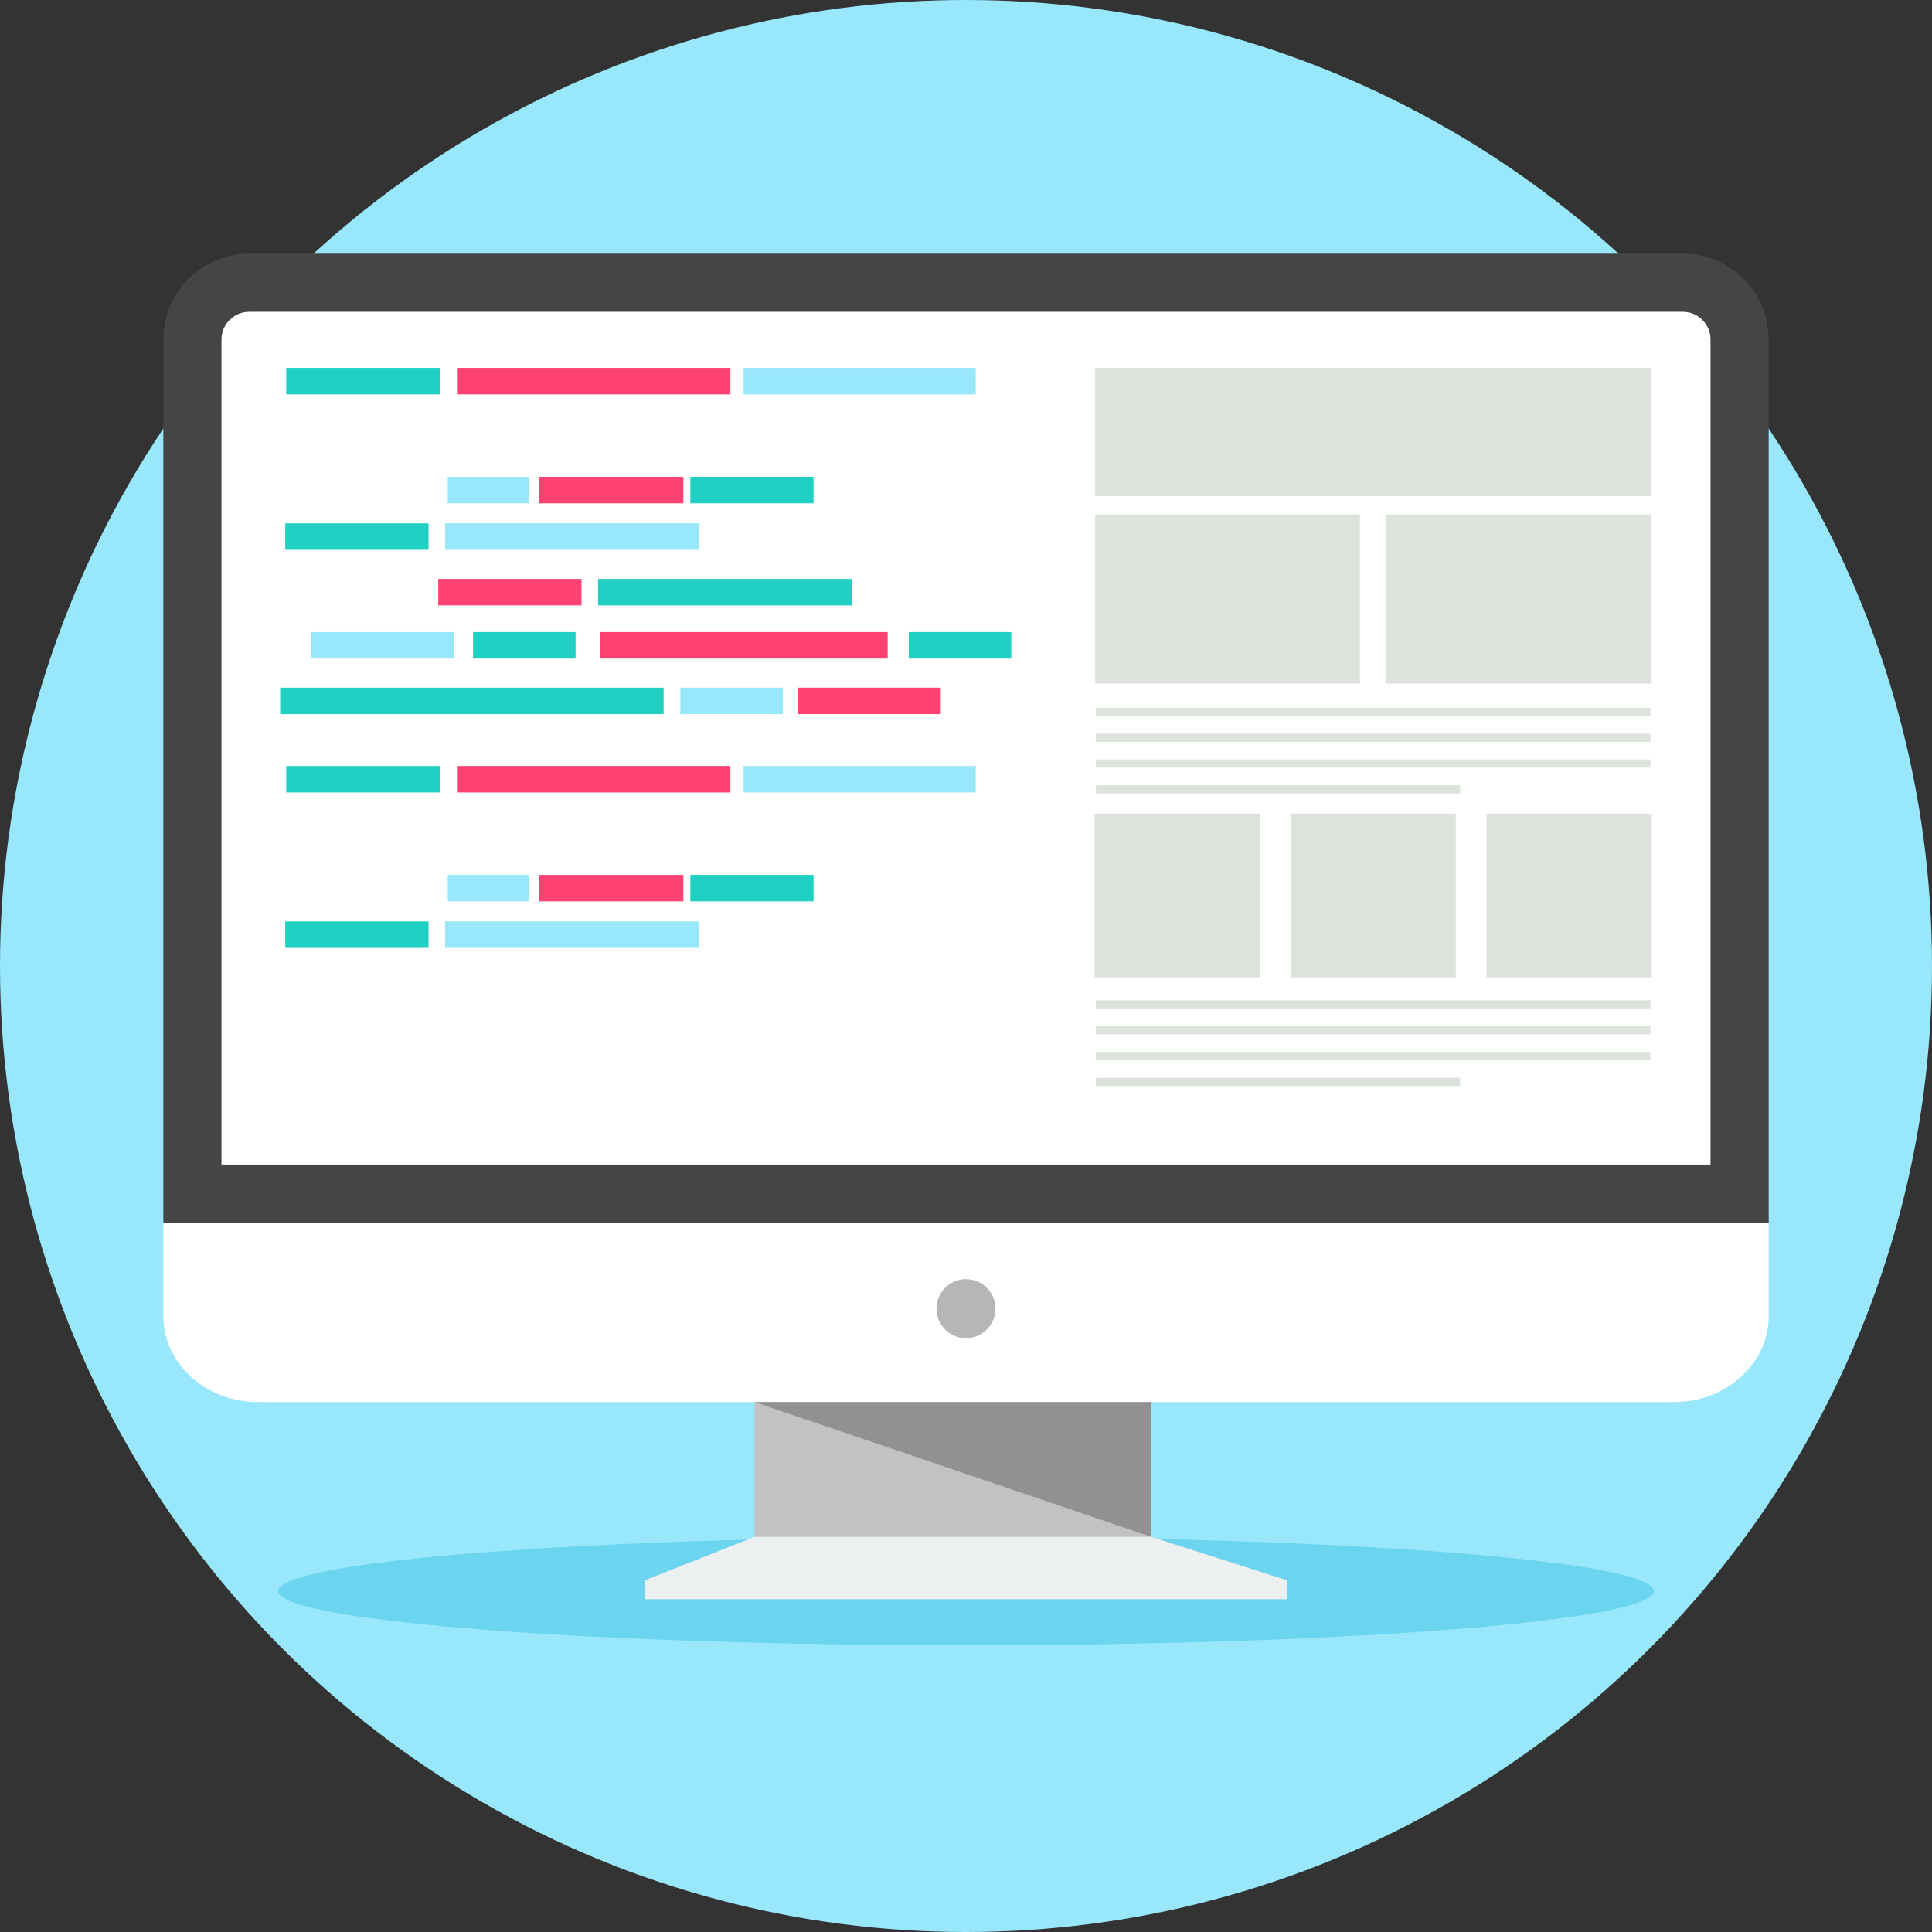 <svg xmlns="http://www.w3.org/2000/svg" xmlns:xlink="http://www.w3.org/1999/xlink" id="Layer_1" viewBox="0 0 512 512" xml:space="preserve" width="800px" height="800px" fill="#000000"><rect x="0" y="0" width="512" height="512" fill="#333333" stroke="none"/><g id="SVGRepo_bgCarrier" stroke-width="0"></g><g id="SVGRepo_tracerCarrier" stroke-linecap="round" stroke-linejoin="round"></g><g id="SVGRepo_iconCarrier"> <circle style="fill:#98e7fb;" cx="256" cy="256" r="256"></circle> <ellipse style="fill:#6bd5ef;" cx="256" cy="421.646" rx="182.284" ry="14.371"></ellipse> <path style="fill:#454545;" d="M65.982,67.223h380.037c12.486,0,22.702,10.216,22.702,22.702v234.107H43.282V89.924 c0-12.486,10.216-22.702,22.702-22.702H65.982z"></path> <g> <path style="fill:#FFFFFF;" d="M58.694,308.617h394.609V89.924c0-3.979-3.309-7.288-7.285-7.288H65.982 c-3.977,0-7.285,3.309-7.285,7.288v218.693H58.694z"></path> <path style="fill:#FFFFFF;" d="M468.718,324.031v24.827c0,12.488-11.26,22.702-25.024,22.702H68.307 c-13.764,0-25.024-10.214-25.024-22.702v-24.827H468.72H468.718z"></path> </g> <circle style="fill:#B6B6B8;" cx="256" cy="346.803" r="7.816"></circle> <path style="fill:#C2C2C4;" d="M305.066,407.273l36.095,11.566H170.836l29.123-11.566v-35.713h105.105v35.713H305.066z"></path> <path style="fill:#ECF0F1;" d="M199.961,407.273h105.106l36.095,11.566v4.98h-85.16h-85.164v-4.98L199.961,407.273z"></path> <path style="fill:#919191;" d="M199.961,371.559h105.106v35.713L199.961,371.559z"></path> <rect x="75.849" y="97.5" style="fill:#20D0C2;" width="40.742" height="7.016"></rect> <rect x="121.303" y="97.5" style="fill:#ff4271;" width="72.269" height="7.016"></rect> <g> <rect x="197.055" y="97.5" style="fill:#98e7fb;" width="61.53" height="7.016"></rect> <rect x="118.648" y="126.363" style="fill:#98e7fb;" width="21.616" height="7.016"></rect> </g> <rect x="142.761" y="126.363" style="fill:#ff4271;" width="38.345" height="7.016"></rect> <g> <rect x="182.953" y="126.363" style="fill:#20D0C2;" width="32.642" height="7.016"></rect> <rect x="75.592" y="138.689" style="fill:#20D0C2;" width="37.976" height="7.016"></rect> </g> <rect x="117.95" y="138.689" style="fill:#98e7fb;" width="67.348" height="7.016"></rect> <rect x="116.133" y="153.42" style="fill:#ff4271;" width="37.976" height="7.016"></rect> <rect x="158.49" y="153.42" style="fill:#20D0C2;" width="67.348" height="7.016"></rect> <rect x="82.359" y="167.503" style="fill:#98e7fb;" width="37.976" height="7.016"></rect> <rect x="125.355" y="167.503" style="fill:#20D0C2;" width="27.177" height="7.016"></rect> <rect x="158.93" y="167.503" style="fill:#ff4271;" width="76.311" height="7.016"></rect> <g> <rect x="240.83" y="167.503" style="fill:#20D0C2;" width="27.177" height="7.016"></rect> <rect x="74.245" y="182.234" style="fill:#20D0C2;" width="101.622" height="7.016"></rect> </g> <rect x="180.298" y="182.234" style="fill:#98e7fb;" width="27.177" height="7.016"></rect> <rect x="211.347" y="182.234" style="fill:#ff4271;" width="37.976" height="7.016"></rect> <g> <rect x="120.375" y="111.093" style="fill:#FFFFFF;" width="2.807" height="8.416"></rect> <rect x="193.193" y="138.689" style="fill:#FFFFFF;" width="2.807" height="8.416"></rect> </g> <rect x="75.849" y="202.994" style="fill:#20D0C2;" width="40.742" height="7.016"></rect> <rect x="121.303" y="202.994" style="fill:#ff4271;" width="72.269" height="7.016"></rect> <g> <rect x="197.055" y="202.994" style="fill:#98e7fb;" width="61.53" height="7.016"></rect> <rect x="118.648" y="231.847" style="fill:#98e7fb;" width="21.616" height="7.016"></rect> </g> <rect x="142.761" y="231.847" style="fill:#ff4271;" width="38.345" height="7.016"></rect> <g> <rect x="182.953" y="231.847" style="fill:#20D0C2;" width="32.642" height="7.016"></rect> <rect x="75.592" y="244.183" style="fill:#20D0C2;" width="37.976" height="7.016"></rect> </g> <rect x="117.95" y="244.183" style="fill:#98e7fb;" width="67.348" height="7.016"></rect> <g> <rect x="120.375" y="216.577" style="fill:#FFFFFF;" width="2.807" height="8.416"></rect> <rect x="193.193" y="244.183" style="fill:#FFFFFF;" width="2.807" height="8.416"></rect> </g> <g> <rect x="290.223" y="97.5" style="fill:#DCE3DB;" width="147.352" height="33.984"></rect> <path style="fill:#DCE3DB;" d="M290.221,136.298h70.178v44.852h-70.178V136.298z"></path> <path style="fill:#DCE3DB;" d="M367.398,136.298h70.178v44.852h-70.178V136.298z"></path> <path style="fill:#DCE3DB;" d="M290.423,187.581h146.953v2.172H290.423V187.581z M290.423,208.115h96.534v2.172h-96.534V208.115z M290.423,201.269h146.953v2.172H290.423V201.269z M290.423,194.426h146.953v2.172H290.423V194.426z"></path> <path style="fill:#DCE3DB;" d="M290.048,215.622h43.793v43.42h-43.793V215.622z M393.961,215.622h43.795v43.42h-43.795V215.622z M342.005,215.622h43.793v43.42h-43.793V215.622z"></path> <path style="fill:#DCE3DB;" d="M290.423,265.088h146.953v2.172H290.423V265.088z M290.423,285.622h96.534v2.172h-96.534V285.622z M290.423,278.777h146.953v2.172H290.423V278.777z M290.423,271.934h146.953v2.172H290.423V271.934z"></path> </g> </g></svg>